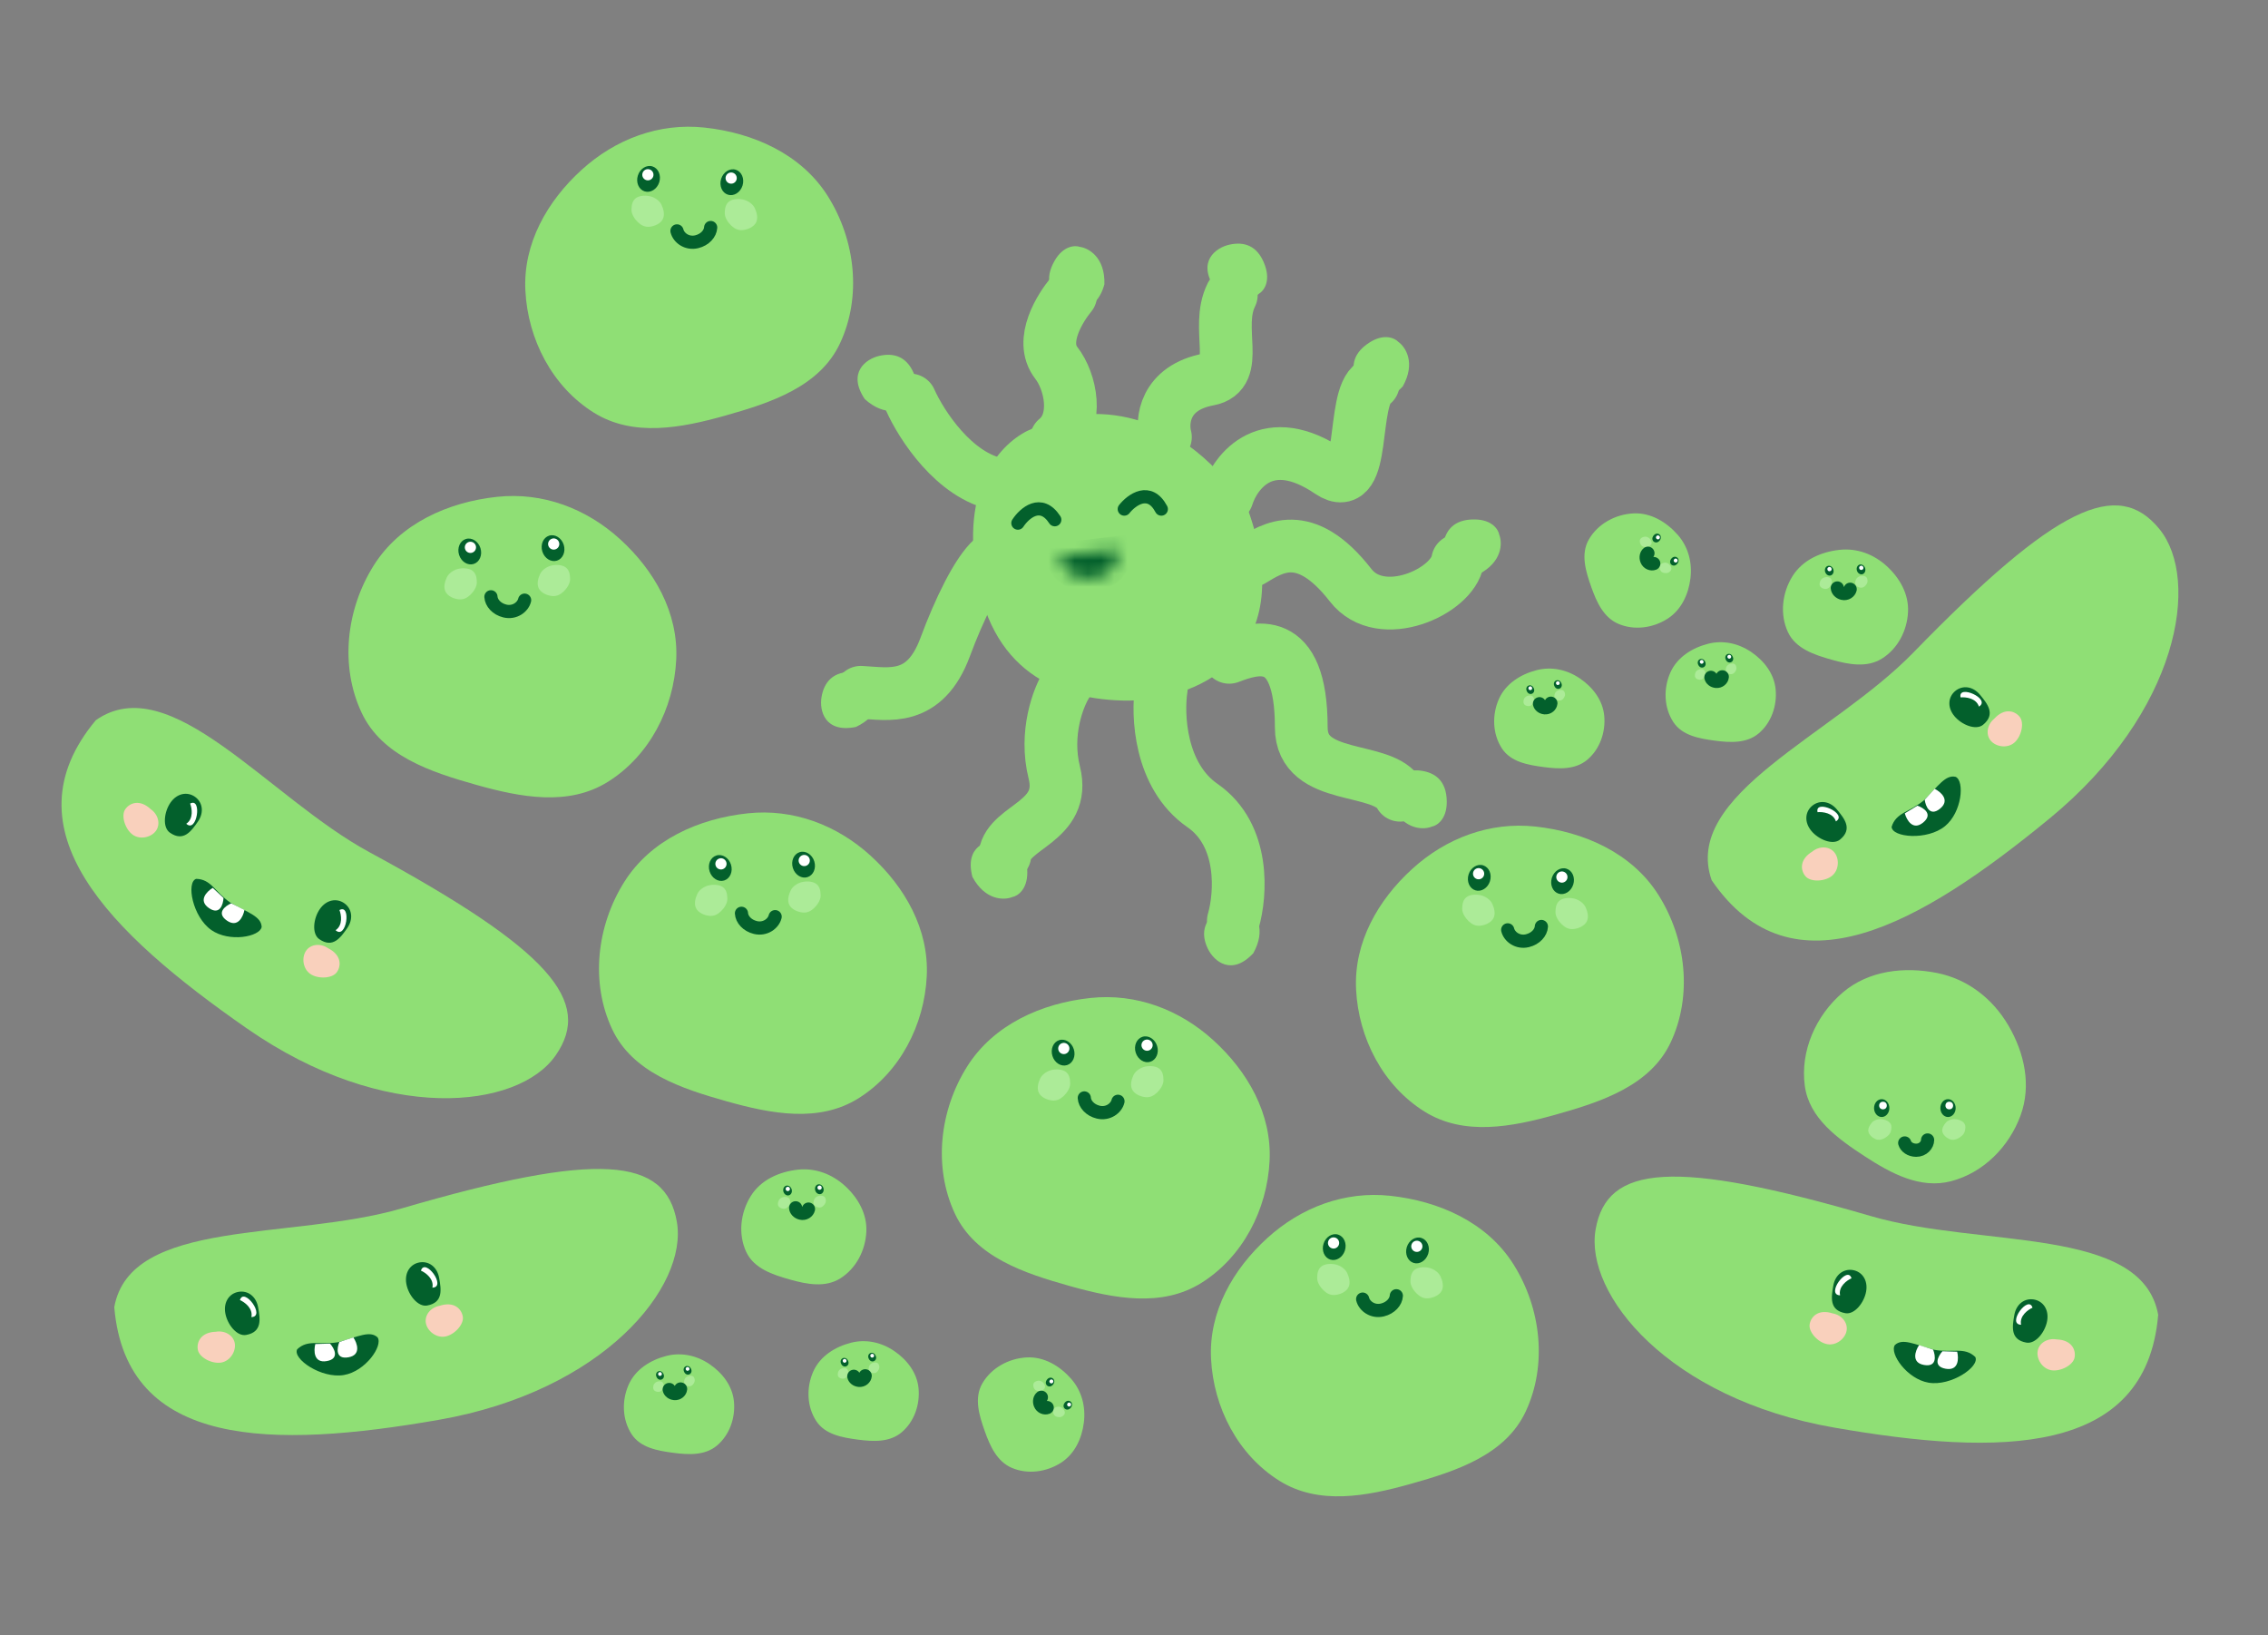 <?xml version="1.0" encoding="UTF-8"?> <svg xmlns="http://www.w3.org/2000/svg" width="172" height="124" viewBox="0 0 172 124" fill="none"><rect x="0" y="0" width="172" height="124" fill="#808080" stroke="none"/> <path fill-rule="evenodd" clip-rule="evenodd" d="M47.342 66.877C49.35 63.682 52.992 62.07 56.7 61.673C60.155 61.303 63.46 62.553 66.017 64.879C68.623 67.248 70.46 70.461 70.283 74.026C70.1 77.726 68.246 81.315 65.106 83.281C62.113 85.155 58.487 84.459 55.13 83.516C51.651 82.538 47.958 81.318 46.418 78.028C44.769 74.505 45.247 70.21 47.342 66.877Z" fill="#8FDF75"></path> <path fill-rule="evenodd" clip-rule="evenodd" d="M48.154 67.308C49.828 64.646 53.43 63.533 56.521 63.202C59.401 62.894 62.337 62.932 64.469 64.87C66.641 66.845 69.095 71.931 68.948 74.902C68.795 77.987 66.718 81.019 64.101 82.658C61.606 84.22 57.54 82.96 54.742 82.174C51.842 81.359 48.625 80.254 47.342 77.513C45.967 74.576 46.408 70.087 48.154 67.308Z" fill="#8FDF75"></path> <path fill-rule="evenodd" clip-rule="evenodd" d="M59.86 68.616C59.696 68.288 59.802 67.862 59.956 67.534C60.099 67.228 60.43 66.998 60.752 66.903C61.08 66.805 61.584 66.807 61.872 67.001C62.17 67.202 62.23 67.544 62.236 67.904C62.241 68.247 61.987 68.624 61.74 68.856C61.484 69.096 61.211 69.23 60.86 69.193C60.484 69.153 60.032 68.958 59.86 68.616Z" fill="#ACEB98"></path> <path fill-rule="evenodd" clip-rule="evenodd" d="M52.787 68.868C52.622 68.541 52.728 68.115 52.882 67.786C53.025 67.481 53.357 67.251 53.678 67.155C54.006 67.058 54.511 67.059 54.798 67.253C55.096 67.454 55.157 67.796 55.162 68.156C55.167 68.499 54.913 68.876 54.666 69.108C54.41 69.348 54.137 69.483 53.786 69.445C53.41 69.405 52.958 69.21 52.787 68.868Z" fill="#ACEB98"></path> <path d="M56.231 69.253C56.258 69.713 56.66 70.179 57.288 70.331C58.028 70.509 58.657 70.035 58.785 69.508" stroke="#03602C" stroke-linecap="round"></path> <ellipse cx="54.625" cy="65.817" rx="0.85" ry="0.992" transform="rotate(-17.395 54.625 65.817)" fill="#03602C"></ellipse> <circle cx="54.676" cy="65.504" r="0.425" transform="rotate(-17.395 54.676 65.504)" fill="white"></circle> <ellipse cx="60.941" cy="65.564" rx="0.85" ry="0.992" transform="rotate(-17.395 60.941 65.564)" fill="#03602C"></ellipse> <circle cx="60.991" cy="65.251" r="0.425" transform="rotate(-17.395 60.991 65.251)" fill="white"></circle> <path fill-rule="evenodd" clip-rule="evenodd" d="M28.342 42.877C30.35 39.682 33.992 38.07 37.7 37.673C41.155 37.303 44.46 38.553 47.017 40.879C49.623 43.248 51.46 46.461 51.283 50.026C51.1 53.726 49.245 57.315 46.106 59.281C43.113 61.155 39.487 60.459 36.13 59.516C32.651 58.538 28.958 57.318 27.418 54.029C25.769 50.505 26.247 46.21 28.342 42.877Z" fill="#8FDF75"></path> <path fill-rule="evenodd" clip-rule="evenodd" d="M29.154 43.308C30.828 40.646 34.43 39.533 37.521 39.202C40.401 38.894 43.337 38.932 45.469 40.87C47.641 42.845 50.095 47.931 49.948 50.902C49.795 53.986 47.718 57.019 45.101 58.658C42.606 60.22 38.54 58.96 35.742 58.174C32.842 57.359 29.625 56.255 28.342 53.513C26.967 50.576 27.408 46.087 29.154 43.308Z" fill="#8FDF75"></path> <path fill-rule="evenodd" clip-rule="evenodd" d="M40.86 44.616C40.696 44.288 40.802 43.862 40.956 43.534C41.099 43.228 41.43 42.998 41.752 42.903C42.08 42.805 42.584 42.807 42.872 43.001C43.17 43.202 43.23 43.544 43.236 43.904C43.241 44.247 42.987 44.624 42.74 44.856C42.484 45.096 42.211 45.23 41.86 45.193C41.484 45.153 41.032 44.958 40.86 44.616Z" fill="#ACEB98"></path> <path fill-rule="evenodd" clip-rule="evenodd" d="M33.787 44.868C33.622 44.541 33.728 44.114 33.882 43.786C34.025 43.481 34.357 43.251 34.678 43.155C35.006 43.058 35.511 43.059 35.798 43.253C36.096 43.454 36.157 43.796 36.162 44.156C36.167 44.499 35.913 44.877 35.666 45.108C35.41 45.348 35.137 45.483 34.786 45.445C34.41 45.405 33.958 45.21 33.787 44.868Z" fill="#ACEB98"></path> <path d="M37.231 45.253C37.258 45.712 37.66 46.179 38.288 46.331C39.028 46.509 39.657 46.035 39.785 45.508" stroke="#03602C" stroke-linecap="round"></path> <ellipse cx="35.625" cy="41.817" rx="0.85" ry="0.992" transform="rotate(-17.395 35.625 41.817)" fill="#03602C"></ellipse> <circle cx="35.676" cy="41.504" r="0.425" transform="rotate(-17.395 35.676 41.504)" fill="white"></circle> <ellipse cx="41.941" cy="41.565" rx="0.85" ry="0.992" transform="rotate(-17.395 41.941 41.565)" fill="#03602C"></ellipse> <circle cx="41.991" cy="41.251" r="0.425" transform="rotate(-17.395 41.991 41.251)" fill="white"></circle> <path fill-rule="evenodd" clip-rule="evenodd" d="M62.783 14.877C60.775 11.682 57.133 10.07 53.426 9.673C49.971 9.303 46.666 10.553 44.109 12.879C41.503 15.248 39.666 18.461 39.843 22.026C40.026 25.726 41.88 29.315 45.02 31.281C48.013 33.155 51.639 32.459 54.995 31.516C58.475 30.538 62.168 29.318 63.707 26.029C65.356 22.505 64.879 18.21 62.783 14.877Z" fill="#8FDF75"></path> <path fill-rule="evenodd" clip-rule="evenodd" d="M61.971 15.308C60.297 12.646 56.696 11.533 53.605 11.202C50.725 10.894 47.788 10.932 45.657 12.87C43.485 14.845 41.031 19.931 41.178 22.902C41.331 25.986 43.408 29.019 46.025 30.658C48.52 32.22 52.586 30.96 55.383 30.174C58.284 29.359 61.501 28.255 62.784 25.513C64.159 22.576 63.718 18.087 61.971 15.308Z" fill="#8FDF75"></path> <path fill-rule="evenodd" clip-rule="evenodd" d="M50.265 16.616C50.43 16.288 50.324 15.862 50.17 15.534C50.027 15.228 49.695 14.998 49.373 14.903C49.046 14.805 48.541 14.807 48.254 15.001C47.956 15.202 47.895 15.544 47.89 15.904C47.885 16.247 48.139 16.624 48.386 16.856C48.642 17.096 48.915 17.23 49.266 17.193C49.642 17.153 50.094 16.958 50.265 16.616Z" fill="#ACEB98"></path> <path fill-rule="evenodd" clip-rule="evenodd" d="M57.339 16.868C57.504 16.541 57.397 16.114 57.244 15.786C57.101 15.481 56.769 15.251 56.447 15.155C56.119 15.058 55.615 15.059 55.328 15.253C55.029 15.454 54.969 15.796 54.964 16.156C54.958 16.499 55.212 16.877 55.459 17.108C55.716 17.348 55.989 17.483 56.34 17.445C56.715 17.405 57.167 17.21 57.339 16.868Z" fill="#ACEB98"></path> <path d="M53.895 17.253C53.868 17.712 53.465 18.179 52.837 18.331C52.098 18.509 51.468 18.035 51.341 17.508" stroke="#03602C" stroke-linecap="round"></path> <ellipse rx="0.85" ry="0.992" transform="matrix(-0.954 -0.299 -0.299 0.954 55.501 13.817)" fill="#03602C"></ellipse> <circle r="0.425" transform="matrix(-0.954 -0.299 -0.299 0.954 55.45 13.504)" fill="white"></circle> <ellipse rx="0.85" ry="0.992" transform="matrix(-0.954 -0.299 -0.299 0.954 49.185 13.565)" fill="#03602C"></ellipse> <circle r="0.425" transform="matrix(-0.954 -0.299 -0.299 0.954 49.134 13.251)" fill="white"></circle> <path d="M51.331 92.646C52.185 97.547 45.808 105.479 33.255 107.666C20.701 109.853 9.576 109.867 8.666 99.117C9.889 92.327 22.066 94.083 30.461 91.63C45.42 87.26 50.477 87.745 51.331 92.646Z" fill="#8FDF75"></path> <path d="M25.651 101.772C24.25 102.016 23.363 101.529 22.537 102.314C22.17 103.035 24.371 104.557 26.085 104.263C27.721 103.982 29.059 102.044 28.636 101.412C28.061 100.871 27.181 101.345 25.651 101.772Z" fill="#03602C"></path> <path d="M24.778 103.208C23.782 103.381 23.785 102.418 23.911 101.915L25.028 101.881C25.36 102.251 25.775 103.034 24.778 103.208Z" fill="white"></path> <path d="M26.42 102.921C27.416 102.748 27.087 101.843 26.798 101.412L25.736 101.757C25.549 102.218 25.423 103.095 26.42 102.921Z" fill="white"></path> <path d="M19.578 99.141C19.728 100.001 19.904 101.009 18.658 101.226C17.97 101.346 17.237 100.435 17.087 99.575C16.937 98.715 17.401 98.077 18.088 97.957C18.776 97.837 19.428 98.281 19.578 99.141Z" fill="#03602C"></path> <path d="M17.805 101.856C17.91 102.458 17.465 103.199 16.777 103.319C16.089 103.438 15.108 102.946 15.003 102.344C14.898 101.742 15.253 101.017 16.37 100.983C17.058 100.863 17.701 101.254 17.805 101.856Z" fill="#F9D0BC"></path> <path d="M18.197 98.579C18.544 98.733 19.204 99.206 19.064 99.872C20.181 99.838 18.501 97.564 18.197 98.579Z" fill="white"></path> <path d="M33.306 96.91C33.455 97.769 33.631 98.778 32.386 98.995C31.698 99.115 30.964 98.203 30.815 97.344C30.665 96.484 31.128 95.845 31.816 95.725C32.504 95.606 33.156 96.05 33.306 96.91Z" fill="#03602C"></path> <path d="M32.295 100.318C32.4 100.92 33.07 101.466 33.758 101.346C34.446 101.227 35.203 100.432 35.098 99.83C34.993 99.228 34.414 98.666 33.351 99.011C32.663 99.131 32.191 99.716 32.295 100.318Z" fill="#F9D0BC"></path> <path d="M31.924 96.348C32.272 96.501 32.932 96.974 32.791 97.641C33.908 97.606 32.229 95.332 31.924 96.348Z" fill="white"></path> <path d="M42.139 80.029C39.298 84.113 29.186 85.263 18.726 77.985C8.267 70.707 0.352 62.889 7.268 54.61C12.914 50.645 20.332 60.46 28.023 64.624C41.728 72.043 44.981 75.946 42.139 80.029Z" fill="#8FDF75"></path> <path d="M17.47 68.446C16.302 67.634 16.015 66.664 14.876 66.641C14.108 66.895 14.601 69.525 16.026 70.522C17.386 71.473 19.701 71.038 19.844 70.291C19.816 69.501 18.857 69.219 17.47 68.446Z" fill="#03602C"></path> <path d="M15.84 68.853C15.009 68.275 15.689 67.593 16.133 67.324L16.951 68.086C16.926 68.582 16.67 69.43 15.84 68.853Z" fill="white"></path> <path d="M17.207 69.805C18.038 70.382 18.441 69.508 18.539 68.998L17.54 68.496C17.083 68.691 16.377 69.227 17.207 69.805Z" fill="white"></path> <path d="M15.006 62.304C14.507 63.02 13.922 63.861 12.885 63.139C12.312 62.74 12.432 61.576 12.93 60.86C13.429 60.143 14.207 60.016 14.78 60.414C15.353 60.813 15.504 61.588 15.006 62.304Z" fill="#03602C"></path> <path d="M11.836 62.986C11.487 63.487 10.649 63.7 10.076 63.302C9.503 62.903 9.152 61.863 9.501 61.361C9.85 60.86 10.612 60.594 11.43 61.356C12.003 61.755 12.184 62.484 11.836 62.986Z" fill="#F9D0BC"></path> <path d="M14.419 60.933C14.558 61.287 14.694 62.087 14.126 62.462C14.944 63.224 15.35 60.426 14.419 60.933Z" fill="white"></path> <path d="M26.331 70.377C25.832 71.093 25.247 71.933 24.21 71.211C23.637 70.812 23.756 69.649 24.255 68.933C24.753 68.216 25.532 68.088 26.105 68.487C26.678 68.886 26.829 69.66 26.331 70.377Z" fill="#03602C"></path> <path d="M23.214 72.088C22.866 72.59 22.957 73.449 23.53 73.848C24.103 74.247 25.2 74.214 25.549 73.713C25.898 73.211 25.882 72.404 24.884 71.902C24.311 71.503 23.563 71.587 23.214 72.088Z" fill="#F9D0BC"></path> <path d="M25.744 69.006C25.883 69.359 26.019 70.16 25.451 70.534C26.268 71.296 26.675 68.498 25.744 69.006Z" fill="white"></path> <path d="M163.752 40.1C166.909 43.945 165.267 53.989 155.42 62.076C145.572 70.163 135.897 75.655 129.81 66.748C127.53 60.237 138.991 55.767 145.089 49.497C155.955 38.325 160.595 36.256 163.752 40.1Z" fill="#8FDF75"></path> <path d="M145.899 60.692C144.8 61.594 143.788 61.608 143.456 62.698C143.492 63.505 146.157 63.746 147.504 62.646C148.789 61.595 148.999 59.249 148.32 58.908C147.552 58.721 147.02 59.567 145.899 60.692Z" fill="#03602C"></path> <path d="M145.847 62.371C145.065 63.013 144.594 62.174 144.455 61.673L145.411 61.093C145.882 61.252 146.628 61.73 145.847 62.371Z" fill="white"></path> <path d="M147.134 61.314C147.916 60.672 147.184 60.046 146.72 59.813L145.966 60.638C146.03 61.13 146.353 61.956 147.134 61.314Z" fill="white"></path> <path d="M139.318 61.394C139.872 62.068 140.522 62.859 139.544 63.662C139.005 64.105 137.918 63.673 137.364 62.999C136.81 62.324 136.899 61.54 137.438 61.097C137.978 60.654 138.764 60.719 139.318 61.394Z" fill="#03602C"></path> <path d="M139.113 64.63C139.5 65.102 139.478 65.966 138.938 66.409C138.398 66.852 137.302 66.907 136.914 66.435C136.527 65.963 136.478 65.157 137.434 64.577C137.973 64.134 138.725 64.157 139.113 64.63Z" fill="#F9D0BC"></path> <path d="M137.839 61.585C138.217 61.548 139.025 61.634 139.231 62.283C140.186 61.703 137.604 60.552 137.839 61.585Z" fill="white"></path> <path d="M150.165 52.69C150.719 53.364 151.369 54.155 150.392 54.958C149.852 55.401 148.765 54.969 148.211 54.294C147.657 53.62 147.746 52.836 148.286 52.393C148.825 51.95 149.611 52.015 150.165 52.69Z" fill="#03602C"></path> <path d="M150.965 56.154C151.353 56.626 152.205 56.772 152.745 56.328C153.284 55.885 153.551 54.821 153.163 54.349C152.776 53.876 151.995 53.672 151.24 54.497C150.701 54.94 150.577 55.682 150.965 56.154Z" fill="#F9D0BC"></path> <path d="M148.687 52.882C149.065 52.844 149.872 52.931 150.078 53.58C151.033 53 148.451 51.848 148.687 52.882Z" fill="white"></path> <path fill-rule="evenodd" clip-rule="evenodd" d="M73.342 80.877C75.35 77.683 78.992 76.07 82.7 75.673C86.155 75.303 89.46 76.553 92.017 78.879C94.623 81.248 96.46 84.461 96.283 88.026C96.1 91.726 94.246 95.315 91.106 97.281C88.113 99.155 84.487 98.459 81.13 97.516C77.65 96.538 73.958 95.318 72.418 92.028C70.769 88.505 71.247 84.21 73.342 80.877Z" fill="#8FDF75"></path> <path fill-rule="evenodd" clip-rule="evenodd" d="M74.154 81.308C75.828 78.646 79.43 77.533 82.521 77.202C85.401 76.894 88.337 76.932 90.469 78.87C92.641 80.845 95.095 85.931 94.948 88.902C94.795 91.987 92.718 95.019 90.101 96.658C87.606 98.22 83.54 96.96 80.742 96.174C77.842 95.359 74.625 94.254 73.342 91.513C71.967 88.576 72.408 84.087 74.154 81.308Z" fill="#8FDF75"></path> <path fill-rule="evenodd" clip-rule="evenodd" d="M85.86 82.616C85.696 82.288 85.802 81.862 85.956 81.534C86.099 81.228 86.43 80.998 86.752 80.903C87.08 80.805 87.584 80.807 87.872 81.001C88.17 81.202 88.23 81.544 88.236 81.904C88.241 82.247 87.987 82.624 87.74 82.856C87.484 83.096 87.211 83.23 86.86 83.193C86.484 83.153 86.032 82.958 85.86 82.616Z" fill="#ACEB98"></path> <path fill-rule="evenodd" clip-rule="evenodd" d="M78.787 82.868C78.622 82.541 78.728 82.115 78.882 81.786C79.025 81.481 79.357 81.251 79.678 81.155C80.006 81.058 80.511 81.059 80.798 81.253C81.096 81.454 81.157 81.796 81.162 82.156C81.168 82.499 80.913 82.876 80.666 83.108C80.41 83.348 80.137 83.483 79.786 83.445C79.41 83.405 78.958 83.21 78.787 82.868Z" fill="#ACEB98"></path> <path d="M82.231 83.253C82.258 83.713 82.66 84.179 83.288 84.331C84.028 84.509 84.657 84.035 84.785 83.508" stroke="#03602C" stroke-linecap="round"></path> <ellipse cx="80.625" cy="79.817" rx="0.85" ry="0.992" transform="rotate(-17.395 80.625 79.817)" fill="#03602C"></ellipse> <circle cx="80.676" cy="79.504" r="0.425" transform="rotate(-17.395 80.676 79.504)" fill="white"></circle> <ellipse cx="86.941" cy="79.564" rx="0.85" ry="0.992" transform="rotate(-17.395 86.941 79.564)" fill="#03602C"></ellipse> <circle cx="86.991" cy="79.251" r="0.425" transform="rotate(-17.395 86.991 79.251)" fill="white"></circle> <path fill-rule="evenodd" clip-rule="evenodd" d="M56.947 90.677C57.713 89.458 59.103 88.843 60.518 88.692C61.836 88.55 63.098 89.028 64.073 89.915C65.068 90.819 65.769 92.045 65.701 93.406C65.632 94.818 64.924 96.187 63.726 96.937C62.584 97.653 61.2 97.387 59.919 97.027C58.591 96.654 57.182 96.188 56.594 94.933C55.965 93.589 56.147 91.949 56.947 90.677Z" fill="#8FDF75"></path> <path fill-rule="evenodd" clip-rule="evenodd" d="M57.257 90.842C57.895 89.826 59.27 89.401 60.45 89.275C61.548 89.158 62.669 89.172 63.483 89.912C64.311 90.666 65.248 92.606 65.192 93.74C65.134 94.917 64.341 96.074 63.342 96.7C62.39 97.296 60.838 96.815 59.771 96.515C58.664 96.204 57.436 95.783 56.947 94.737C56.422 93.616 56.59 91.903 57.257 90.842Z" fill="#8FDF75"></path> <path fill-rule="evenodd" clip-rule="evenodd" d="M61.724 91.341C61.661 91.216 61.702 91.053 61.76 90.928C61.815 90.812 61.941 90.724 62.064 90.687C62.189 90.65 62.382 90.651 62.492 90.725C62.605 90.802 62.628 90.932 62.63 91.069C62.633 91.2 62.535 91.344 62.441 91.433C62.343 91.524 62.239 91.576 62.105 91.561C61.962 91.546 61.789 91.472 61.724 91.341Z" fill="#ACEB98"></path> <path fill-rule="evenodd" clip-rule="evenodd" d="M59.025 91.437C58.962 91.312 59.002 91.15 59.061 91.024C59.115 90.908 59.242 90.82 59.365 90.784C59.49 90.746 59.682 90.747 59.792 90.821C59.906 90.898 59.929 91.028 59.931 91.165C59.933 91.296 59.836 91.44 59.742 91.529C59.644 91.62 59.54 91.672 59.406 91.657C59.263 91.642 59.09 91.568 59.025 91.437Z" fill="#ACEB98"></path> <path d="M60.339 91.584C60.349 91.759 60.503 91.938 60.742 91.995C61.025 92.064 61.265 91.883 61.313 91.681" stroke="#03602C" stroke-linecap="round"></path> <ellipse cx="59.726" cy="90.273" rx="0.324" ry="0.379" transform="rotate(-17.395 59.726 90.273)" fill="#03602C"></ellipse> <circle cx="59.745" cy="90.154" r="0.162" transform="rotate(-17.395 59.745 90.154)" fill="white"></circle> <ellipse cx="62.136" cy="90.176" rx="0.324" ry="0.379" transform="rotate(-17.395 62.136 90.176)" fill="#03602C"></ellipse> <circle cx="62.156" cy="90.057" r="0.162" transform="rotate(-17.395 62.156 90.057)" fill="white"></circle> <path fill-rule="evenodd" clip-rule="evenodd" d="M77.863 102.93C79.181 102.86 80.376 103.576 81.237 104.556C82.038 105.469 82.347 106.665 82.198 107.865C82.046 109.087 81.498 110.26 80.444 110.928C79.349 111.621 77.95 111.814 76.755 111.313C75.616 110.836 75.084 109.659 74.678 108.509C74.256 107.318 73.86 106.017 74.49 104.914C75.165 103.732 76.488 103.003 77.863 102.93Z" fill="#8FDF75"></path> <path fill-rule="evenodd" clip-rule="evenodd" d="M77.904 103.25C79.002 103.191 80.046 103.996 80.763 104.813C81.432 105.574 82.013 106.421 81.888 107.421C81.762 108.44 80.803 110.166 79.924 110.723C79.012 111.301 77.727 111.318 76.731 110.901C75.781 110.503 75.322 109.087 74.983 108.128C74.631 107.135 74.299 105.993 74.823 105.074C75.386 104.089 76.758 103.31 77.904 103.25Z" fill="#8FDF75"></path> <path fill-rule="evenodd" clip-rule="evenodd" d="M79.889 106.859C79.95 106.745 80.093 106.69 80.218 106.668C80.334 106.647 80.466 106.695 80.559 106.768C80.653 106.842 80.754 106.987 80.756 107.108C80.759 107.234 80.673 107.32 80.572 107.394C80.475 107.465 80.316 107.468 80.2 107.444C80.079 107.419 79.986 107.368 79.926 107.26C79.862 107.145 79.826 106.976 79.889 106.859Z" fill="#ACEB98"></path> <path fill-rule="evenodd" clip-rule="evenodd" d="M78.391 104.888C78.452 104.775 78.595 104.719 78.72 104.697C78.836 104.676 78.969 104.725 79.061 104.797C79.155 104.872 79.256 105.016 79.258 105.137C79.261 105.263 79.175 105.349 79.074 105.423C78.977 105.494 78.818 105.497 78.702 105.473C78.582 105.449 78.488 105.398 78.428 105.29C78.364 105.174 78.328 105.006 78.391 104.888Z" fill="#ACEB98"></path> <path d="M78.976 105.95C78.85 106.05 78.798 106.259 78.881 106.469C78.979 106.716 79.241 106.801 79.418 106.731" stroke="#03602C" stroke-linecap="round"></path> <ellipse cx="79.634" cy="104.798" rx="0.297" ry="0.347" transform="rotate(37.414 79.634 104.798)" fill="#03602C"></ellipse> <circle cx="79.734" cy="104.749" r="0.149" transform="rotate(37.414 79.734 104.749)" fill="white"></circle> <ellipse cx="80.979" cy="106.552" rx="0.297" ry="0.347" transform="rotate(37.414 80.979 106.552)" fill="#03602C"></ellipse> <circle cx="81.079" cy="106.504" r="0.149" transform="rotate(37.414 81.079 106.504)" fill="white"></circle> <path fill-rule="evenodd" clip-rule="evenodd" d="M61.677 103.996C62.192 102.836 63.328 102.124 64.544 101.814C65.677 101.525 66.838 101.783 67.801 102.434C68.782 103.099 69.548 104.081 69.661 105.276C69.777 106.518 69.332 107.802 68.38 108.607C67.473 109.375 66.232 109.317 65.069 109.164C63.863 109.005 62.575 108.776 61.904 107.755C61.186 106.66 61.139 105.207 61.677 103.996Z" fill="#8FDF75"></path> <path fill-rule="evenodd" clip-rule="evenodd" d="M61.968 104.101C62.398 103.134 63.544 102.59 64.558 102.332C65.502 102.091 66.482 101.963 67.285 102.506C68.103 103.06 69.164 104.636 69.258 105.632C69.355 106.667 68.809 107.777 68.016 108.448C67.26 109.088 65.845 108.864 64.875 108.736C63.87 108.604 62.746 108.39 62.187 107.539C61.588 106.626 61.52 105.11 61.968 104.101Z" fill="#8FDF75"></path> <path fill-rule="evenodd" clip-rule="evenodd" d="M65.93 103.975C65.859 103.874 65.874 103.727 65.909 103.61C65.942 103.501 66.042 103.409 66.144 103.362C66.249 103.313 66.417 103.29 66.522 103.34C66.631 103.393 66.668 103.504 66.687 103.624C66.705 103.738 66.638 103.876 66.567 103.965C66.493 104.057 66.409 104.115 66.29 104.119C66.163 104.124 66.003 104.081 65.93 103.975Z" fill="#ACEB98"></path> <path fill-rule="evenodd" clip-rule="evenodd" d="M63.586 104.398C63.515 104.297 63.53 104.15 63.565 104.033C63.598 103.925 63.698 103.832 63.8 103.785C63.905 103.737 64.073 103.713 64.178 103.764C64.287 103.816 64.323 103.928 64.343 104.047C64.361 104.161 64.294 104.299 64.223 104.388C64.149 104.48 64.065 104.538 63.946 104.542C63.819 104.547 63.659 104.504 63.586 104.398Z" fill="#ACEB98"></path> <path d="M64.751 104.361C64.782 104.513 64.939 104.649 65.155 104.669C65.41 104.693 65.597 104.505 65.614 104.323" stroke="#03602C" stroke-linecap="round"></path> <ellipse cx="64.052" cy="103.294" rx="0.286" ry="0.334" transform="rotate(-25.593 64.052 103.294)" fill="#03602C"></ellipse> <circle cx="64.053" cy="103.187" r="0.143" transform="rotate(-25.593 64.053 103.187)" fill="white"></circle> <ellipse cx="66.143" cy="102.906" rx="0.286" ry="0.334" transform="rotate(-25.593 66.143 102.906)" fill="#03602C"></ellipse> <circle cx="66.145" cy="102.8" r="0.143" transform="rotate(-25.593 66.145 102.8)" fill="white"></circle> <path fill-rule="evenodd" clip-rule="evenodd" d="M47.677 104.996C48.192 103.836 49.328 103.124 50.544 102.814C51.677 102.525 52.838 102.783 53.801 103.434C54.782 104.099 55.548 105.081 55.661 106.276C55.777 107.518 55.332 108.802 54.38 109.607C53.473 110.375 52.232 110.317 51.069 110.164C49.863 110.005 48.575 109.776 47.904 108.755C47.186 107.66 47.139 106.207 47.677 104.996Z" fill="#8FDF75"></path> <path fill-rule="evenodd" clip-rule="evenodd" d="M47.968 105.101C48.398 104.134 49.544 103.59 50.557 103.332C51.502 103.091 52.482 102.963 53.285 103.506C54.103 104.06 55.164 105.636 55.258 106.632C55.355 107.667 54.809 108.777 54.016 109.448C53.26 110.088 51.845 109.864 50.875 109.736C49.87 109.604 48.746 109.39 48.187 108.539C47.588 107.626 47.52 106.11 47.968 105.101Z" fill="#8FDF75"></path> <path fill-rule="evenodd" clip-rule="evenodd" d="M51.93 104.975C51.859 104.874 51.874 104.727 51.909 104.61C51.942 104.501 52.042 104.409 52.144 104.362C52.249 104.313 52.417 104.29 52.522 104.34C52.631 104.393 52.667 104.504 52.687 104.624C52.705 104.738 52.638 104.876 52.567 104.965C52.493 105.057 52.409 105.115 52.29 105.119C52.163 105.124 52.003 105.081 51.93 104.975Z" fill="#ACEB98"></path> <path fill-rule="evenodd" clip-rule="evenodd" d="M49.586 105.398C49.515 105.297 49.53 105.15 49.565 105.033C49.598 104.925 49.698 104.832 49.8 104.785C49.905 104.737 50.073 104.713 50.178 104.764C50.287 104.816 50.324 104.928 50.343 105.047C50.361 105.161 50.294 105.299 50.223 105.388C50.149 105.48 50.065 105.538 49.946 105.542C49.819 105.547 49.659 105.504 49.586 105.398Z" fill="#ACEB98"></path> <path d="M50.751 105.361C50.782 105.513 50.939 105.649 51.155 105.669C51.41 105.693 51.597 105.505 51.614 105.323" stroke="#03602C" stroke-linecap="round"></path> <ellipse cx="50.052" cy="104.294" rx="0.286" ry="0.334" transform="rotate(-25.593 50.052 104.294)" fill="#03602C"></ellipse> <circle cx="50.053" cy="104.187" r="0.143" transform="rotate(-25.593 50.053 104.187)" fill="white"></circle> <ellipse cx="52.143" cy="103.906" rx="0.286" ry="0.334" transform="rotate(-25.593 52.143 103.906)" fill="#03602C"></ellipse> <circle cx="52.145" cy="103.8" r="0.143" transform="rotate(-25.593 52.145 103.8)" fill="white"></circle> <path fill-rule="evenodd" clip-rule="evenodd" d="M135.947 43.677C136.713 42.458 138.103 41.843 139.518 41.692C140.836 41.55 142.098 42.028 143.073 42.915C144.068 43.819 144.769 45.045 144.701 46.406C144.632 47.818 143.924 49.187 142.726 49.937C141.584 50.653 140.2 50.387 138.919 50.027C137.591 49.654 136.182 49.188 135.594 47.933C134.965 46.589 135.147 44.949 135.947 43.677Z" fill="#8FDF75"></path> <path fill-rule="evenodd" clip-rule="evenodd" d="M136.257 43.842C136.895 42.826 138.27 42.401 139.449 42.275C140.548 42.158 141.669 42.172 142.482 42.912C143.311 43.666 144.248 45.606 144.192 46.74C144.134 47.917 143.341 49.074 142.342 49.7C141.39 50.296 139.838 49.815 138.771 49.515C137.664 49.204 136.436 48.783 135.947 47.736C135.422 46.616 135.59 44.903 136.257 43.842Z" fill="#8FDF75"></path> <path fill-rule="evenodd" clip-rule="evenodd" d="M140.724 44.341C140.661 44.216 140.702 44.053 140.76 43.928C140.815 43.812 140.941 43.724 141.064 43.687C141.189 43.65 141.382 43.651 141.491 43.725C141.605 43.801 141.628 43.932 141.63 44.069C141.632 44.2 141.536 44.344 141.441 44.433C141.343 44.524 141.239 44.576 141.105 44.561C140.962 44.546 140.789 44.471 140.724 44.341Z" fill="#ACEB98"></path> <path fill-rule="evenodd" clip-rule="evenodd" d="M138.024 44.437C137.962 44.312 138.002 44.15 138.061 44.024C138.115 43.908 138.242 43.82 138.365 43.784C138.49 43.746 138.682 43.747 138.792 43.821C138.906 43.898 138.929 44.028 138.931 44.166C138.933 44.296 138.836 44.44 138.742 44.529C138.644 44.62 138.54 44.672 138.406 44.657C138.262 44.642 138.09 44.568 138.024 44.437Z" fill="#ACEB98"></path> <path d="M139.339 44.584C139.349 44.759 139.503 44.938 139.742 44.995C140.024 45.063 140.265 44.883 140.313 44.681" stroke="#03602C" stroke-linecap="round"></path> <ellipse cx="138.726" cy="43.273" rx="0.324" ry="0.379" transform="rotate(-17.395 138.726 43.273)" fill="#03602C"></ellipse> <circle cx="138.745" cy="43.154" r="0.162" transform="rotate(-17.395 138.745 43.154)" fill="white"></circle> <ellipse cx="141.136" cy="43.176" rx="0.324" ry="0.379" transform="rotate(-17.395 141.136 43.176)" fill="#03602C"></ellipse> <circle cx="141.156" cy="43.057" r="0.162" transform="rotate(-17.395 141.156 43.057)" fill="white"></circle> <path fill-rule="evenodd" clip-rule="evenodd" d="M123.863 38.93C125.181 38.86 126.376 39.576 127.237 40.556C128.039 41.469 128.347 42.665 128.198 43.865C128.046 45.087 127.498 46.26 126.444 46.928C125.349 47.621 123.95 47.814 122.755 47.313C121.616 46.836 121.084 45.659 120.678 44.509C120.256 43.318 119.86 42.017 120.49 40.914C121.165 39.732 122.488 39.003 123.863 38.93Z" fill="#8FDF75"></path> <path fill-rule="evenodd" clip-rule="evenodd" d="M123.904 39.249C125.002 39.191 126.046 39.996 126.763 40.813C127.432 41.574 128.013 42.421 127.889 43.421C127.762 44.44 126.803 46.166 125.924 46.723C125.012 47.301 123.727 47.318 122.731 46.901C121.781 46.502 121.322 45.087 120.983 44.128C120.631 43.135 120.299 41.993 120.823 41.074C121.386 40.089 122.758 39.31 123.904 39.249Z" fill="#8FDF75"></path> <path fill-rule="evenodd" clip-rule="evenodd" d="M125.889 42.858C125.95 42.745 126.093 42.69 126.218 42.668C126.334 42.647 126.466 42.695 126.559 42.768C126.653 42.842 126.754 42.987 126.756 43.108C126.759 43.234 126.673 43.32 126.572 43.394C126.475 43.465 126.316 43.468 126.2 43.444C126.079 43.419 125.986 43.368 125.926 43.26C125.862 43.145 125.826 42.977 125.889 42.858Z" fill="#ACEB98"></path> <path fill-rule="evenodd" clip-rule="evenodd" d="M124.391 40.888C124.452 40.775 124.595 40.719 124.72 40.697C124.836 40.676 124.969 40.725 125.061 40.797C125.155 40.871 125.256 41.016 125.259 41.137C125.261 41.263 125.176 41.349 125.074 41.423C124.977 41.494 124.818 41.497 124.702 41.473C124.582 41.449 124.488 41.398 124.428 41.29C124.364 41.174 124.328 41.006 124.391 40.888Z" fill="#ACEB98"></path> <path d="M124.976 41.95C124.85 42.05 124.798 42.259 124.881 42.469C124.979 42.716 125.241 42.801 125.418 42.731" stroke="#03602C" stroke-linecap="round"></path> <ellipse cx="125.634" cy="40.798" rx="0.297" ry="0.347" transform="rotate(37.414 125.634 40.798)" fill="#03602C"></ellipse> <circle cx="125.734" cy="40.749" r="0.149" transform="rotate(37.414 125.734 40.749)" fill="white"></circle> <ellipse cx="126.979" cy="42.552" rx="0.297" ry="0.347" transform="rotate(37.414 126.979 42.552)" fill="#03602C"></ellipse> <circle cx="127.079" cy="42.504" r="0.149" transform="rotate(37.414 127.079 42.504)" fill="white"></circle> <path fill-rule="evenodd" clip-rule="evenodd" d="M113.677 52.996C114.192 51.836 115.328 51.124 116.544 50.814C117.677 50.525 118.838 50.783 119.801 51.434C120.782 52.099 121.548 53.081 121.661 54.276C121.777 55.518 121.332 56.802 120.38 57.607C119.473 58.375 118.232 58.317 117.069 58.164C115.863 58.005 114.575 57.776 113.904 56.755C113.186 55.66 113.139 54.207 113.677 52.996Z" fill="#8FDF75"></path> <path fill-rule="evenodd" clip-rule="evenodd" d="M113.968 53.101C114.398 52.134 115.544 51.59 116.557 51.332C117.502 51.091 118.482 50.963 119.285 51.506C120.103 52.06 121.164 53.636 121.258 54.632C121.355 55.667 120.809 56.777 120.016 57.448C119.26 58.088 117.845 57.864 116.875 57.736C115.87 57.604 114.746 57.39 114.187 56.539C113.588 55.626 113.52 54.11 113.968 53.101Z" fill="#8FDF75"></path> <path fill-rule="evenodd" clip-rule="evenodd" d="M117.93 52.975C117.859 52.874 117.874 52.727 117.909 52.61C117.942 52.501 118.042 52.409 118.144 52.361C118.249 52.313 118.417 52.29 118.522 52.34C118.631 52.393 118.667 52.504 118.687 52.624C118.705 52.738 118.638 52.876 118.567 52.965C118.493 53.057 118.409 53.115 118.29 53.119C118.163 53.124 118.003 53.081 117.93 52.975Z" fill="#ACEB98"></path> <path fill-rule="evenodd" clip-rule="evenodd" d="M115.586 53.398C115.515 53.297 115.53 53.15 115.565 53.033C115.598 52.925 115.698 52.832 115.8 52.785C115.905 52.737 116.073 52.713 116.178 52.764C116.287 52.816 116.324 52.928 116.343 53.047C116.361 53.161 116.294 53.299 116.223 53.388C116.149 53.48 116.065 53.538 115.946 53.542C115.819 53.547 115.659 53.504 115.586 53.398Z" fill="#ACEB98"></path> <path d="M116.751 53.361C116.782 53.513 116.939 53.649 117.155 53.669C117.41 53.693 117.597 53.505 117.614 53.323" stroke="#03602C" stroke-linecap="round"></path> <ellipse cx="116.052" cy="52.294" rx="0.286" ry="0.334" transform="rotate(-25.593 116.052 52.294)" fill="#03602C"></ellipse> <circle cx="116.053" cy="52.187" r="0.143" transform="rotate(-25.593 116.053 52.187)" fill="white"></circle> <ellipse cx="118.143" cy="51.907" rx="0.286" ry="0.334" transform="rotate(-25.593 118.143 51.907)" fill="#03602C"></ellipse> <circle cx="118.145" cy="51.8" r="0.143" transform="rotate(-25.593 118.145 51.8)" fill="white"></circle> <path fill-rule="evenodd" clip-rule="evenodd" d="M126.677 50.996C127.192 49.836 128.328 49.124 129.544 48.814C130.677 48.525 131.838 48.783 132.801 49.434C133.782 50.099 134.548 51.081 134.661 52.276C134.777 53.518 134.332 54.802 133.38 55.607C132.473 56.375 131.232 56.317 130.069 56.164C128.863 56.005 127.575 55.776 126.904 54.755C126.186 53.66 126.139 52.207 126.677 50.996Z" fill="#8FDF75"></path> <path fill-rule="evenodd" clip-rule="evenodd" d="M126.968 51.101C127.398 50.134 128.544 49.59 129.558 49.332C130.502 49.091 131.482 48.963 132.285 49.506C133.103 50.06 134.164 51.636 134.258 52.632C134.355 53.667 133.809 54.777 133.016 55.448C132.26 56.088 130.845 55.864 129.875 55.736C128.87 55.604 127.746 55.39 127.187 54.539C126.588 53.626 126.52 52.11 126.968 51.101Z" fill="#8FDF75"></path> <path fill-rule="evenodd" clip-rule="evenodd" d="M130.93 50.975C130.859 50.874 130.874 50.727 130.909 50.61C130.942 50.501 131.042 50.409 131.144 50.361C131.249 50.313 131.417 50.29 131.522 50.34C131.631 50.393 131.667 50.504 131.687 50.624C131.705 50.738 131.638 50.876 131.567 50.965C131.493 51.057 131.409 51.115 131.29 51.119C131.163 51.124 131.003 51.081 130.93 50.975Z" fill="#ACEB98"></path> <path fill-rule="evenodd" clip-rule="evenodd" d="M128.586 51.398C128.515 51.297 128.53 51.15 128.565 51.033C128.598 50.925 128.698 50.832 128.8 50.785C128.905 50.737 129.073 50.713 129.178 50.764C129.287 50.816 129.324 50.928 129.343 51.047C129.361 51.161 129.294 51.299 129.223 51.388C129.149 51.48 129.065 51.538 128.946 51.542C128.819 51.547 128.659 51.504 128.586 51.398Z" fill="#ACEB98"></path> <path d="M129.751 51.361C129.782 51.513 129.939 51.649 130.155 51.669C130.41 51.693 130.597 51.505 130.614 51.323" stroke="#03602C" stroke-linecap="round"></path> <ellipse cx="129.052" cy="50.294" rx="0.286" ry="0.334" transform="rotate(-25.593 129.052 50.294)" fill="#03602C"></ellipse> <circle cx="129.053" cy="50.187" r="0.143" transform="rotate(-25.593 129.053 50.187)" fill="white"></circle> <ellipse cx="131.143" cy="49.907" rx="0.286" ry="0.334" transform="rotate(-25.593 131.143 49.907)" fill="#03602C"></ellipse> <circle cx="131.145" cy="49.8" r="0.143" transform="rotate(-25.593 131.145 49.8)" fill="white"></circle> <path fill-rule="evenodd" clip-rule="evenodd" d="M125.783 67.877C123.775 64.683 120.133 63.07 116.426 62.673C112.971 62.303 109.665 63.553 107.109 65.879C104.503 68.248 102.666 71.461 102.842 75.026C103.026 78.726 104.88 82.315 108.02 84.281C111.013 86.155 114.639 85.459 117.996 84.516C121.475 83.538 125.168 82.318 126.707 79.028C128.356 75.505 127.879 71.21 125.783 67.877Z" fill="#8FDF75"></path> <path fill-rule="evenodd" clip-rule="evenodd" d="M124.971 68.308C123.298 65.646 119.695 64.533 116.605 64.202C113.725 63.894 110.788 63.932 108.657 65.87C106.485 67.845 104.031 72.931 104.178 75.902C104.33 78.987 106.408 82.019 109.025 83.658C111.52 85.22 115.586 83.96 118.383 83.174C121.284 82.359 124.501 81.254 125.784 78.513C127.158 75.576 126.718 71.087 124.971 68.308Z" fill="#8FDF75"></path> <path fill-rule="evenodd" clip-rule="evenodd" d="M113.265 69.616C113.43 69.288 113.324 68.862 113.17 68.534C113.027 68.228 112.695 67.998 112.374 67.903C112.046 67.805 111.541 67.807 111.254 68.001C110.956 68.202 110.895 68.544 110.89 68.904C110.885 69.247 111.138 69.624 111.386 69.856C111.642 70.096 111.915 70.23 112.266 70.193C112.642 70.153 113.094 69.958 113.265 69.616Z" fill="#ACEB98"></path> <path fill-rule="evenodd" clip-rule="evenodd" d="M120.339 69.868C120.504 69.541 120.397 69.115 120.244 68.786C120.101 68.481 119.769 68.251 119.447 68.155C119.119 68.058 118.615 68.059 118.328 68.253C118.029 68.454 117.969 68.796 117.964 69.156C117.958 69.499 118.212 69.876 118.459 70.108C118.716 70.348 118.989 70.483 119.34 70.445C119.715 70.405 120.167 70.21 120.339 69.868Z" fill="#ACEB98"></path> <path d="M116.895 70.253C116.868 70.713 116.465 71.179 115.838 71.331C115.098 71.509 114.468 71.035 114.341 70.508" stroke="#03602C" stroke-linecap="round"></path> <ellipse rx="0.85" ry="0.992" transform="matrix(-0.954 -0.299 -0.299 0.954 118.501 66.817)" fill="#03602C"></ellipse> <circle r="0.425" transform="matrix(-0.954 -0.299 -0.299 0.954 118.45 66.504)" fill="white"></circle> <ellipse rx="0.85" ry="0.992" transform="matrix(-0.954 -0.299 -0.299 0.954 112.185 66.564)" fill="#03602C"></ellipse> <circle r="0.425" transform="matrix(-0.954 -0.299 -0.299 0.954 112.134 66.251)" fill="white"></circle> <path fill-rule="evenodd" clip-rule="evenodd" d="M114.783 95.877C112.775 92.683 109.133 91.07 105.426 90.673C101.971 90.303 98.665 91.553 96.109 93.879C93.503 96.248 91.666 99.461 91.843 103.026C92.026 106.726 93.88 110.315 97.02 112.281C100.013 114.155 103.639 113.459 106.996 112.516C110.475 111.538 114.168 110.318 115.707 107.029C117.356 103.505 116.879 99.21 114.783 95.877Z" fill="#8FDF75"></path> <path fill-rule="evenodd" clip-rule="evenodd" d="M113.971 96.308C112.298 93.646 108.695 92.533 105.605 92.202C102.725 91.894 99.788 91.932 97.657 93.87C95.485 95.845 93.031 100.931 93.178 103.902C93.331 106.987 95.408 110.019 98.025 111.658C100.52 113.22 104.586 111.96 107.383 111.174C110.284 110.359 113.501 109.255 114.784 106.513C116.158 103.576 115.718 99.087 113.971 96.308Z" fill="#8FDF75"></path> <path fill-rule="evenodd" clip-rule="evenodd" d="M102.265 97.616C102.43 97.288 102.324 96.862 102.17 96.534C102.027 96.228 101.695 95.998 101.374 95.903C101.046 95.805 100.541 95.807 100.254 96.001C99.956 96.202 99.895 96.544 99.89 96.904C99.885 97.247 100.138 97.624 100.386 97.856C100.642 98.096 100.915 98.23 101.266 98.193C101.642 98.153 102.094 97.958 102.265 97.616Z" fill="#ACEB98"></path> <path fill-rule="evenodd" clip-rule="evenodd" d="M109.339 97.868C109.504 97.541 109.397 97.115 109.244 96.786C109.101 96.481 108.769 96.251 108.447 96.155C108.119 96.058 107.615 96.059 107.328 96.253C107.029 96.454 106.969 96.796 106.964 97.156C106.958 97.499 107.212 97.876 107.459 98.108C107.716 98.348 107.989 98.483 108.34 98.445C108.715 98.405 109.167 98.21 109.339 97.868Z" fill="#ACEB98"></path> <path d="M105.895 98.253C105.868 98.713 105.465 99.179 104.838 99.331C104.098 99.509 103.468 99.035 103.341 98.508" stroke="#03602C" stroke-linecap="round"></path> <ellipse rx="0.85" ry="0.992" transform="matrix(-0.954 -0.299 -0.299 0.954 107.501 94.817)" fill="#03602C"></ellipse> <circle r="0.425" transform="matrix(-0.954 -0.299 -0.299 0.954 107.45 94.504)" fill="white"></circle> <ellipse rx="0.85" ry="0.992" transform="matrix(-0.954 -0.299 -0.299 0.954 101.185 94.564)" fill="#03602C"></ellipse> <circle r="0.425" transform="matrix(-0.954 -0.299 -0.299 0.954 101.134 94.251)" fill="white"></circle> <path d="M121.007 93.227C120.153 98.128 126.53 106.06 139.084 108.247C151.637 110.434 162.762 110.448 163.672 99.698C162.449 92.908 150.273 94.664 141.877 92.211C126.919 87.841 121.861 88.326 121.007 93.227Z" fill="#8FDF75"></path> <path d="M146.687 102.353C148.088 102.597 148.975 102.11 149.801 102.895C150.168 103.616 147.967 105.138 146.253 104.844C144.617 104.563 143.279 102.625 143.702 101.993C144.278 101.452 145.158 101.926 146.687 102.353Z" fill="#03602C"></path> <path d="M147.56 103.789C148.556 103.962 148.553 102.999 148.427 102.496L147.31 102.462C146.978 102.832 146.564 103.615 147.56 103.789Z" fill="white"></path> <path d="M145.918 103.502C144.922 103.329 145.251 102.424 145.54 101.993L146.603 102.338C146.79 102.799 146.915 103.676 145.918 103.502Z" fill="white"></path> <path d="M152.76 99.722C152.61 100.582 152.435 101.59 153.68 101.807C154.368 101.927 155.101 101.016 155.251 100.156C155.401 99.296 154.938 98.658 154.25 98.538C153.562 98.418 152.91 98.862 152.76 99.722Z" fill="#03602C"></path> <path d="M154.533 102.437C154.428 103.039 154.873 103.78 155.561 103.9C156.249 104.019 157.23 103.527 157.335 102.925C157.44 102.324 157.085 101.599 155.968 101.564C155.28 101.445 154.638 101.835 154.533 102.437Z" fill="#F9D0BC"></path> <path d="M154.141 99.16C153.794 99.314 153.134 99.787 153.274 100.453C152.157 100.419 153.837 98.145 154.141 99.16Z" fill="white"></path> <path d="M139.033 97.491C138.883 98.35 138.707 99.359 139.953 99.576C140.64 99.696 141.374 98.784 141.524 97.925C141.673 97.065 141.21 96.426 140.522 96.306C139.834 96.187 139.182 96.631 139.033 97.491Z" fill="#03602C"></path> <path d="M140.043 100.899C139.938 101.501 139.268 102.047 138.58 101.927C137.893 101.808 137.136 101.013 137.241 100.411C137.345 99.809 137.925 99.247 138.987 99.592C139.675 99.712 140.148 100.297 140.043 100.899Z" fill="#F9D0BC"></path> <path d="M140.414 96.929C140.066 97.082 139.406 97.555 139.547 98.222C138.43 98.187 140.109 95.913 140.414 96.929Z" fill="white"></path> <path d="M88.383 33.141C88.071 31.944 88.29 29.395 91.661 28.77C94.159 28.308 92.13 24.868 93.378 22.371" stroke="#8FDF75" stroke-width="4" stroke-linecap="round"></path> <path d="M69.028 30.331C69.861 32.204 72.369 36.106 75.74 36.731" stroke="#8FDF75" stroke-width="4" stroke-linecap="round"></path> <path d="M81.203 22.371C80.475 23.255 78.775 25.805 80.111 27.521C81.203 28.926 81.828 31.892 80.111 33.297" stroke="#8FDF75" stroke-width="4" stroke-linecap="round"></path> <path d="M94.939 42.506C96.5 41.569 98.935 39.883 102.431 44.379C104.738 47.345 110.184 44.847 110.548 42.506" stroke="#8FDF75" stroke-width="4" stroke-linecap="round"></path> <path d="M93.222 49.842C95.147 49.114 98.685 47.906 98.685 55.149C98.685 59.363 104.929 57.959 106.178 60.3" stroke="#8FDF75" stroke-width="4" stroke-linecap="round"></path> <path d="M93.066 37.667C93.691 35.69 96.126 32.548 100.871 35.794C103.68 37.667 102.431 30.175 104.148 29.082" stroke="#8FDF75" stroke-width="4" stroke-linecap="round"></path> <path d="M80.891 51.871C80.267 52.86 79.206 55.586 79.955 58.583C80.891 62.329 76.521 62.641 76.209 64.826" stroke="#8FDF75" stroke-width="4" stroke-linecap="round"></path> <path d="M88.071 52.184C87.759 54.213 87.946 58.833 91.193 61.081C94.44 63.328 94.107 67.844 93.534 69.822" stroke="#8FDF75" stroke-width="4" stroke-linecap="round"></path> <path d="M75.272 42.35C74.127 43.338 72.724 46.249 71.682 49.061C70.121 53.276 67.364 52.599 65.282 52.495" stroke="#8FDF75" stroke-width="4" stroke-linecap="round"></path> <path d="M94.627 38.604C88.883 29.988 81.62 30.851 78.706 32.36C76.833 32.88 73.243 35.576 73.867 42.194C74.648 50.466 79.642 52.964 85.106 53.12C90.569 53.276 98.685 49.842 94.627 38.604Z" fill="#8FDF75"></path> <path d="M83.756 21.558C83.817 19.493 82.54 18.805 81.894 18.719C81.53 18.59 80.638 18.621 79.977 19.775C79.15 21.217 79.672 22.196 80.54 22.845C81.408 23.494 83.119 23.86 83.756 21.558Z" fill="#8FDF75"></path> <path d="M106.384 29.3C107.392 27.497 106.578 26.296 106.044 25.922C105.781 25.64 104.976 25.255 103.856 25.973C102.457 26.87 102.468 27.979 102.937 28.956C103.407 29.932 104.756 31.047 106.384 29.3Z" fill="#8FDF75"></path> <path d="M95.046 72.28C96.054 70.477 95.24 69.277 94.706 68.902C94.443 68.62 93.637 68.235 92.518 68.953C91.119 69.85 91.13 70.96 91.599 71.936C92.069 72.913 93.418 74.027 95.046 72.28Z" fill="#8FDF75"></path> <path d="M64.906 55.125C66.776 54.248 66.814 52.798 66.599 52.182C66.549 51.8 66.119 51.018 64.791 50.949C63.131 50.862 62.493 51.77 62.306 52.837C62.118 53.904 62.565 55.596 64.906 55.125Z" fill="#8FDF75"></path> <path d="M65.582 30.26C67.11 31.651 68.463 31.13 68.949 30.695C69.284 30.503 69.841 29.805 69.396 28.552C68.84 26.986 67.757 26.745 66.699 26.981C65.641 27.217 64.25 28.278 65.582 30.26Z" fill="#8FDF75"></path> <path d="M92.118 21.831C93.645 23.222 94.999 22.701 95.484 22.266C95.819 22.074 96.376 21.377 95.931 20.123C95.374 18.557 94.292 18.316 93.234 18.552C92.176 18.788 90.785 19.849 92.118 21.831Z" fill="#8FDF75"></path> <path d="M105.556 61.152C106.535 62.971 107.985 62.929 108.588 62.68C108.967 62.61 109.724 62.137 109.72 60.807C109.715 59.145 108.773 58.558 107.697 58.43C106.621 58.301 104.957 58.841 105.556 61.152Z" fill="#8FDF75"></path> <path d="M73.745 66.491C74.725 68.31 76.174 68.267 76.777 68.018C77.156 67.948 77.914 67.475 77.909 66.145C77.904 64.483 76.962 63.896 75.886 63.768C74.81 63.64 73.146 64.179 73.745 66.491Z" fill="#8FDF75"></path> <path d="M112.12 43.557C113.957 42.611 113.94 41.16 113.702 40.554C113.639 40.173 113.18 39.407 111.85 39.388C110.188 39.363 109.584 40.294 109.437 41.367C109.289 42.441 109.798 44.115 112.12 43.557Z" fill="#8FDF75"></path> <path d="M85.262 38.603C85.824 37.897 87.172 36.907 88.071 38.603" stroke="#03602C" stroke-linecap="round"></path> <path d="M77.194 39.667C77.689 38.912 78.941 37.803 79.992 39.409" stroke="#03602C" stroke-linecap="round"></path> <mask id="path-188-inside-1" fill="white"> <path fill-rule="evenodd" clip-rule="evenodd" d="M80.31 42.178C80.394 43.117 81.354 43.862 82.531 43.871C83.768 43.881 84.778 43.073 84.785 42.068C84.787 41.923 84.767 41.783 84.729 41.648L80.31 42.178Z"></path> </mask> <path d="M80.31 42.178L80.191 41.186L79.228 41.301L79.314 42.267L80.31 42.178ZM84.729 41.648L85.691 41.376L85.459 40.553L84.609 40.655L84.729 41.648ZM82.539 42.871C81.705 42.864 81.331 42.361 81.306 42.09L79.314 42.267C79.458 43.873 81.002 44.859 82.523 44.871L82.539 42.871ZM83.785 42.06C83.783 42.329 83.428 42.878 82.539 42.871L82.523 44.871C84.109 44.883 85.772 43.818 85.785 42.076L83.785 42.06ZM83.766 41.919C83.779 41.965 83.786 42.012 83.785 42.06L85.785 42.076C85.787 41.835 85.754 41.6 85.691 41.376L83.766 41.919ZM84.609 40.655L80.191 41.186L80.43 43.171L84.848 42.641L84.609 40.655Z" fill="#03602C" mask="url(#path-188-inside-1)"></path> <path fill-rule="evenodd" clip-rule="evenodd" d="M139.749 75.259C141.708 73.589 144.409 73.281 146.904 73.779C149.23 74.244 151.127 75.732 152.318 77.768C153.531 79.843 154.072 82.31 153.23 84.595C152.355 86.968 150.416 88.926 147.97 89.566C145.638 90.176 143.419 88.983 141.426 87.684C139.359 86.337 137.203 84.789 136.872 82.333C136.517 79.702 137.704 77.002 139.749 75.259Z" fill="#8FDF75"></path> <path fill-rule="evenodd" clip-rule="evenodd" d="M140.189 75.706C141.823 74.314 144.395 74.324 146.476 74.739C148.414 75.126 150.319 75.75 151.311 77.447C152.322 79.176 152.883 82.989 152.181 84.894C151.453 86.871 149.481 88.422 147.443 88.955C145.499 89.464 143.108 87.814 141.447 86.731C139.724 85.608 137.855 84.233 137.578 82.186C137.282 79.993 138.485 77.159 140.189 75.706Z" fill="#8FDF75"></path> <path fill-rule="evenodd" clip-rule="evenodd" d="M147.302 85.793C147.262 85.546 147.418 85.29 147.585 85.108C147.741 84.938 148.004 84.856 148.233 84.859C148.466 84.862 148.794 84.966 148.942 85.151C149.095 85.343 149.064 85.578 148.995 85.814C148.928 86.038 148.686 86.232 148.478 86.332C148.262 86.436 148.056 86.468 147.836 86.372C147.599 86.27 147.345 86.05 147.302 85.793Z" fill="#ACEB98"></path> <path fill-rule="evenodd" clip-rule="evenodd" d="M141.693 85.793C141.653 85.546 141.809 85.29 141.976 85.108C142.131 84.938 142.394 84.856 142.624 84.859C142.857 84.862 143.185 84.966 143.333 85.151C143.486 85.343 143.455 85.578 143.386 85.814C143.319 86.038 143.077 86.232 142.868 86.332C142.653 86.436 142.447 86.468 142.226 86.372C141.99 86.27 141.735 86.05 141.693 85.793Z" fill="#ACEB98"></path> <path d="M144.449 86.667C144.538 86.969 144.878 87.216 145.318 87.22C145.838 87.224 146.183 86.811 146.185 86.441" stroke="#03602C" stroke-linecap="round"></path> <ellipse cx="142.704" cy="84.023" rx="0.58" ry="0.677" fill="#03602C"></ellipse> <circle cx="142.801" cy="83.83" r="0.29" fill="white"></circle> <ellipse cx="147.733" cy="84.023" rx="0.58" ry="0.677" fill="#03602C"></ellipse> <circle cx="147.829" cy="83.83" r="0.29" fill="white"></circle> </svg> 